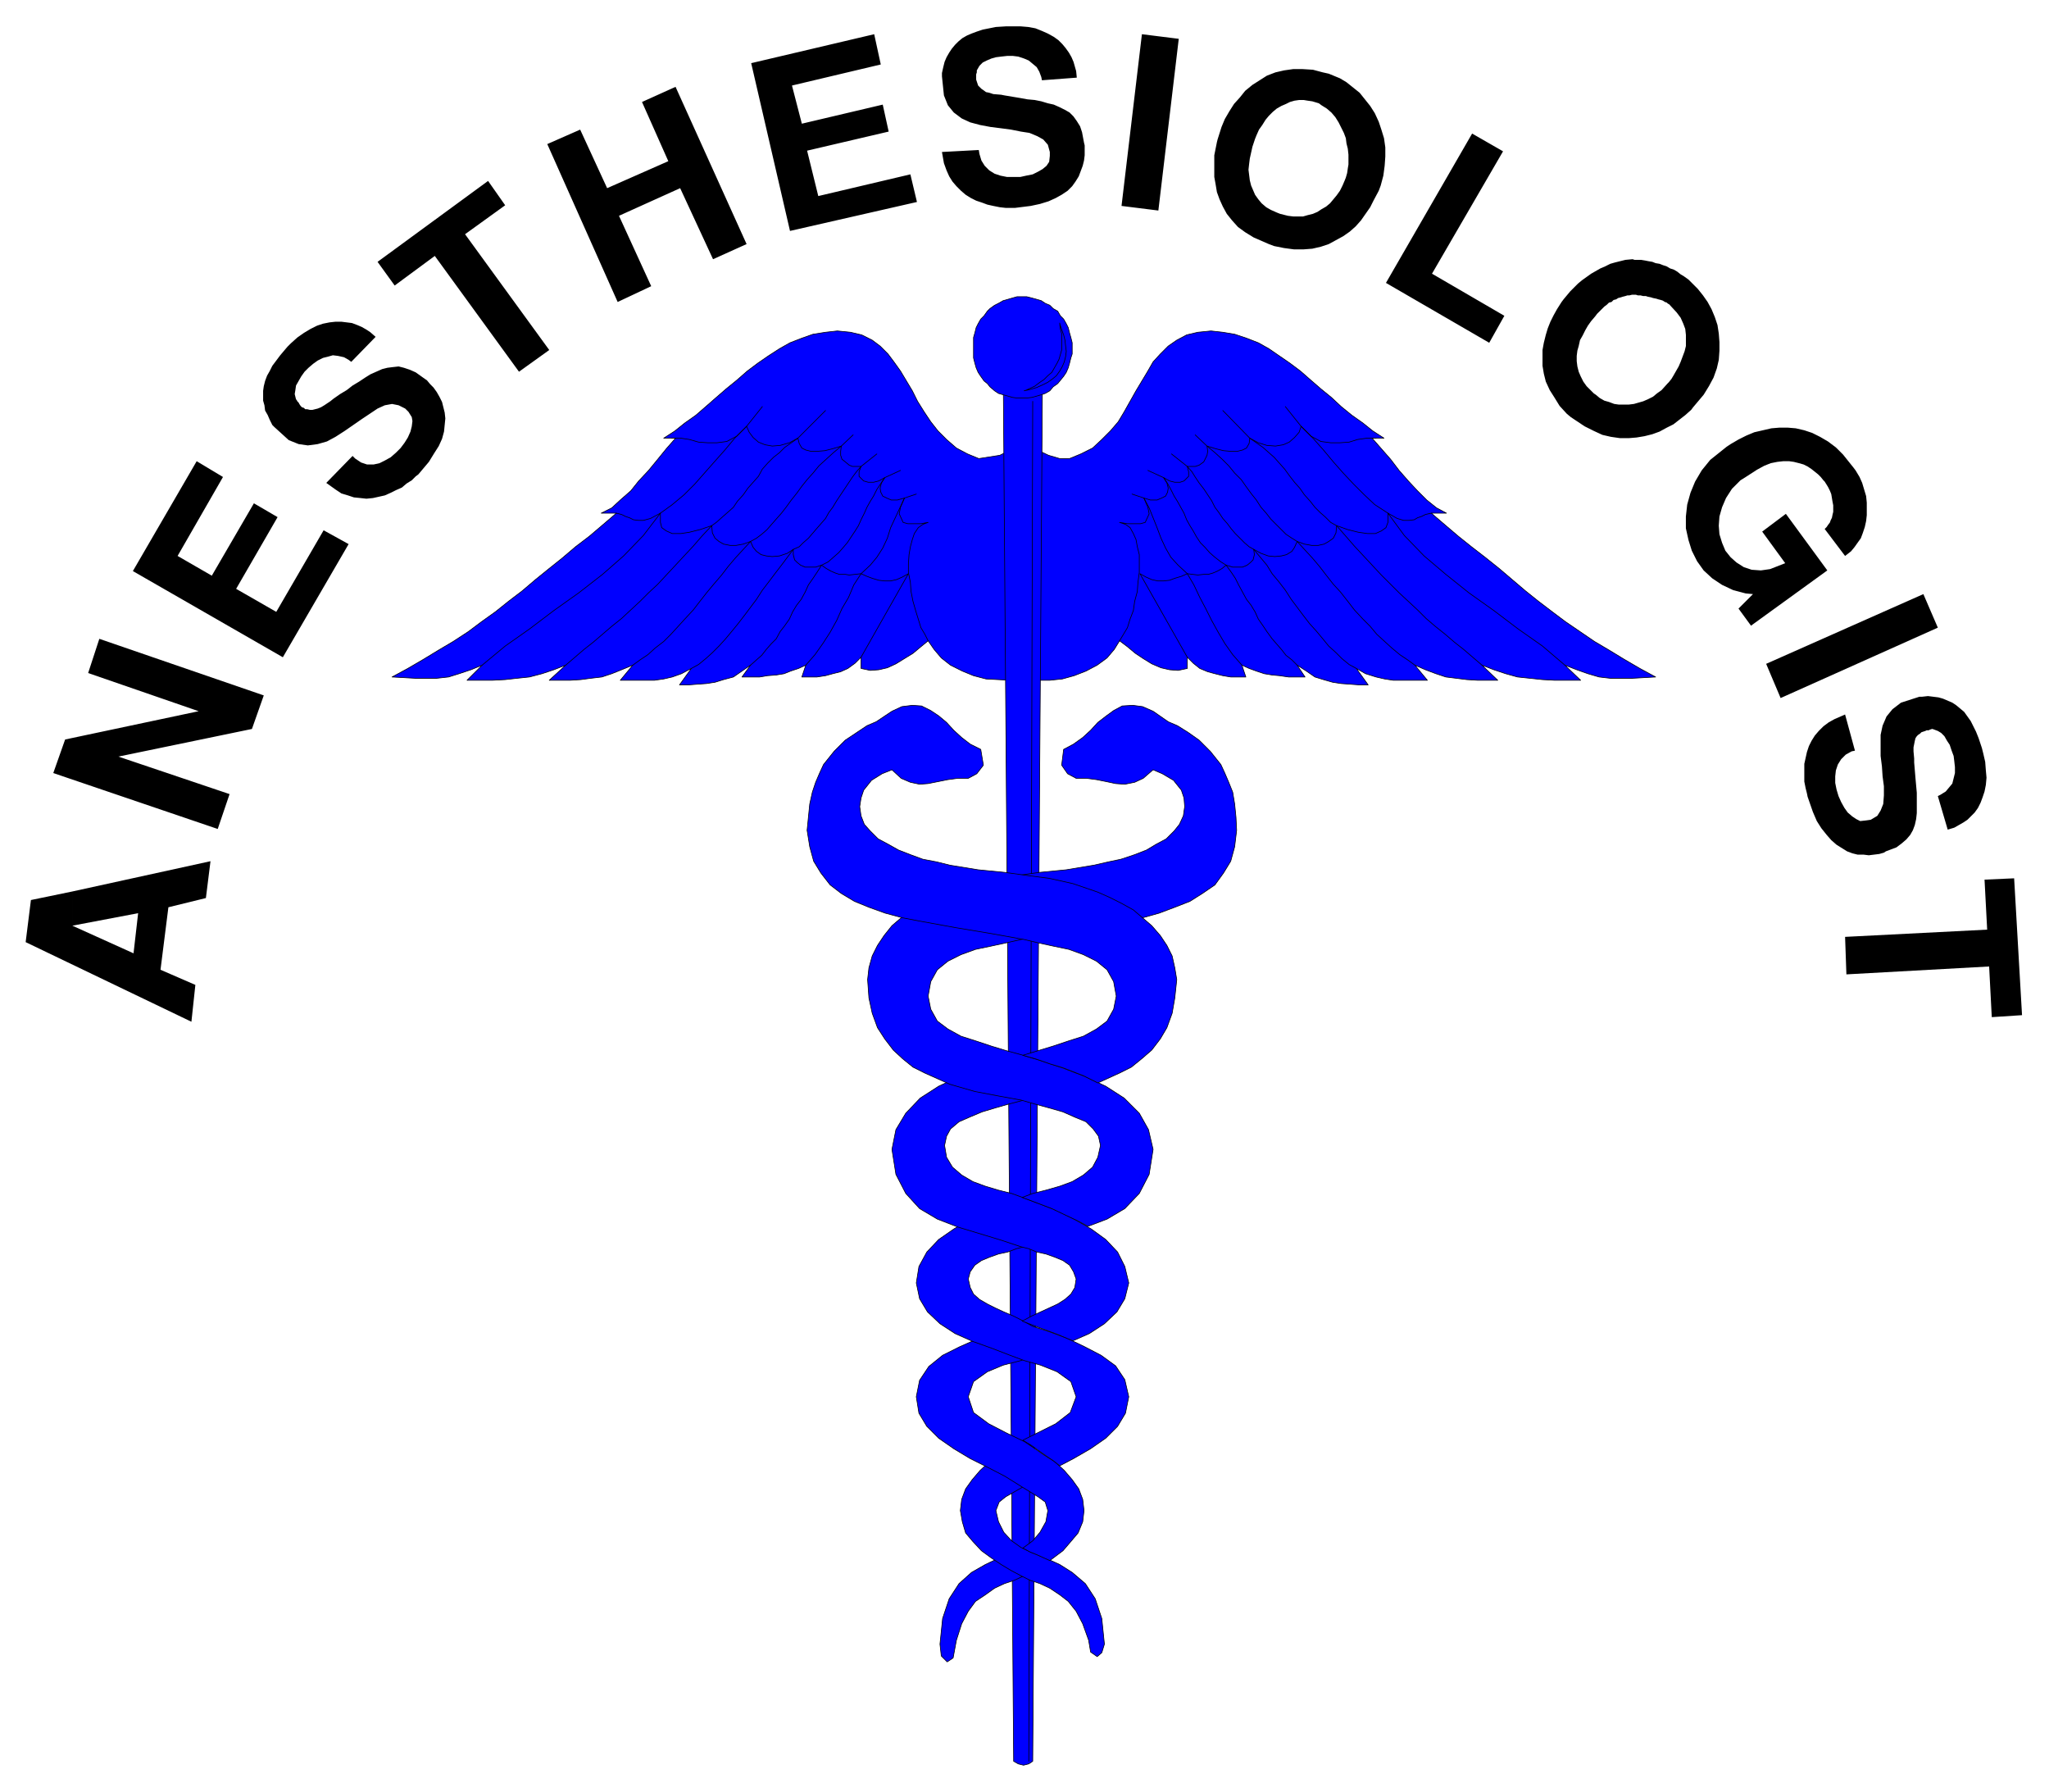 <svg xmlns="http://www.w3.org/2000/svg" width="493.465" height="431.525" fill-rule="evenodd" stroke-linecap="round" preserveAspectRatio="none" viewBox="0 0 3115 2724"><style>.pen0{stroke:#000;stroke-width:1;stroke-linejoin:round}.brush1{fill:#00f}</style><path d="m1536 684-16 8-32 5-17-7-17-9-15-13-13-13-11-14-10-15-10-16-8-16-9-15-9-15-10-14-9-12-12-12-12-9-16-8-17-4-20-2-18 2-19 3-17 6-18 7-16 9-17 11-16 11-16 12-16 14-16 13-15 13-16 14-15 13-17 12-15 12-17 11h18l-14 16-13 16-14 17-15 16-12 15-16 14-13 12-16 8h23l-21 18-20 17-21 16-20 17-20 16-21 17-20 17-21 16-20 16-21 15-20 15-23 15-22 13-23 14-24 14-24 13 18 1 17 1h33l18-2 16-5 18-6 17-7-23 23h39l19-1 18-2 19-2 19-5 18-6 18-7-25 23h32l16-1 15-2 17-2 15-5 15-6 17-7-19 23h52l14-2 13-3 14-5 15-8-18 25h14l13-1 14-1 13-2 13-4 15-4 13-9 13-9-13 18h27l12-2 13-1 12-2 10-4 12-4 11-5-6 18h23l13-2 11-3 12-3 11-5 11-8 9-9v17l14 3 13-1 13-3 13-6 13-8 13-8 12-10 11-9 9 13 11 13 14 11 18 9 17 7 19 5 37 2V684zm41 0 17 8 17 5h15l17-7 18-9 14-13 13-13 12-14 9-15 9-16 9-16 9-15 9-15 8-14 11-12 12-12 13-9 15-8 17-4 20-2 18 2 18 3 18 6 18 7 16 9 16 11 16 11 16 12 16 14 15 13 16 13 15 14 16 13 17 12 15 12 17 11h-18l14 16 14 16 13 17 14 16 14 15 14 14 15 12 15 8h-23l21 18 20 17 20 16 22 17 20 16 20 17 20 17 20 16 21 16 20 15 22 15 22 15 22 13 23 14 24 14 24 13-18 1-17 1h-34l-17-2-17-5-17-6-18-7 24 23h-40l-18-1-19-2-19-2-18-5-18-6-18-7 24 23h-31l-16-1-16-2-16-2-15-5-16-6-16-7 19 23h-52l-13-2-13-3-16-5-14-8 18 25h-14l-13-1-14-1-13-2-14-4-13-4-13-9-14-9 12 18h-25l-14-2-11-1-12-2-12-4-11-4-11-5 6 18h-23l-12-2-12-3-11-3-12-5-10-8-9-9v17l-14 3-13-1-13-3-14-6-13-8-12-8-12-10-12-9-8 13-11 13-15 11-17 9-18 7-18 5-19 2h-19V684z" class="pen0 brush1"/><path fill="none" d="m1411 974-5-10-6-10-4-13-4-13-4-14-3-15-1-14-3-15v-13l1-14 2-12 3-11 3-9 6-9 7-5 8-3-11 2h-20l-7-2-6-13 2-10 6-14-11 3h-9l-7-3-6-3-3-6-1-6 2-8 5-8-9 5-8 2h-8l-7-2-7-7v-7l3-8h-13l-5-2-6-5-5-4-2-6v-6l1-8-13 4-12 3-12 1h-9l-8-2-6-3-4-7-2-8-13 7-14 4-12 1-11-2-10-4-8-7-6-8-4-9-15 15-15 8-15 2h-14l-14-1-14-4-13-2h-14m681 308 6-10 6-10 4-13 5-13 2-14 4-15 1-14 2-15v-27l-3-12-2-11-4-9-5-9-7-5-9-3 12 2h20l7-2 6-13-2-10-6-14 10 3h10l7-3 6-3 3-6 1-6-2-8-5-8 9 5 8 2h8l6-2 7-7v-7l-2-8h12l6-2 7-5 2-4 3-6 1-6-1-8 13 4 12 3 11 1h10l8-2 6-3 4-7 1-8 13 7 13 4 13 1 12-2 9-4 8-7 7-8 3-9 15 15 15 8 15 2h14l14-1 13-4 14-2h14m-957-18 24-30m819 30-24-30m-741 48 42-42m645 42-41-42m-580 54 18-17m538 17-18-17m-508 48 24-19m472 19-24-19m-436 36 24-11m400 11-24-11m-370 42 18-6m346 6-18-6" class="pen0"/><path fill="none" d="m733 1011 35-29 37-26 37-28 38-27 36-28 32-28 30-31 26-34 18-13 18-15 16-16 15-17 15-17 16-18 15-18 18-18m1244 363-34-29-37-26-37-28-38-27-35-28-33-28-30-31-25-34-20-13-16-15-16-16-16-17-15-17-15-18-16-18-18-18M860 1011l14-12 14-12 14-11 14-12 14-12 15-12 14-13 14-13 13-13 14-13 13-14 14-15 13-14 14-15 13-15 15-16 7-5 9-8 8-7 9-8 6-9 9-10 7-10 8-9 8-9 6-11 8-9 9-9 9-7 8-8 10-7 10-7m1040 345-14-12-14-12-14-11-14-12-15-12-14-12-13-13-14-13-14-13-13-13-14-14-14-15-13-14-14-15-13-15-14-16-9-5-8-8-8-7-8-8-7-9-9-10-7-10-8-9-7-9-8-11-8-9-8-9-8-7-9-8-10-7-10-7m-938 345 11-8 12-8 11-10 13-10 11-11 11-12 10-11 13-14 10-13 11-14 10-12 12-14 10-13 11-13 12-13 11-12 9-5 8-6 8-7 7-8 7-8 8-9 7-9 8-11 8-10 8-11 8-10 9-10 9-11 11-10 11-10 12-10m872 333-11-8-12-8-12-10-11-10-12-11-10-12-11-11-13-14-10-13-11-14-11-12-11-14-10-13-11-13-12-13-11-12-8-5-9-6-7-7-8-8-8-8-7-9-8-9-7-11-8-10-8-11-7-10-10-10-9-11-10-10-11-10-12-10m-784 338 11-6 11-9 10-9 10-10 10-11 10-12 9-11 10-13 9-12 9-12 9-14 10-13 9-12 10-13 9-12 9-12 9-4 6-6 8-7 6-7 6-7 7-8 7-8 5-9 6-8 6-10 6-9 6-9 6-9 6-9 6-8 7-8m753 307-11-6-11-9-9-9-11-10-9-11-10-12-10-11-10-13-9-12-9-12-9-14-10-13-10-12-8-13-10-12-10-12-7-4-7-6-7-7-7-7-6-7-6-8-7-8-6-9-6-8-5-10-6-9-6-9-7-9-6-9-5-8-7-8m-664 302 9-8 8-7 7-9 7-8 8-8 6-11 7-9 7-10 5-11 6-10 7-9 6-11 5-11 7-10 6-9 7-11 10-5 8-7 8-7 7-8 6-7 6-9 6-9 5-8 4-9 5-10 4-9 5-9 5-8 5-10 6-9 6-9m627 285-8-8-9-7-7-9-7-8-7-8-8-11-6-9-7-10-5-11-6-10-7-9-6-11-6-11-5-10-6-9-8-11-8-5-9-7-8-7-7-8-7-7-6-9-5-9-5-8-5-9-4-10-5-9-5-9-5-8-5-10-5-9-6-9m-544 285 14-16 12-17 11-17 10-18 8-18 10-17 8-19 11-17 14-13 10-12 9-14 7-15 5-16 7-15 7-15 7-15m513 254-14-16-12-17-10-17-10-18-9-18-9-17-9-19-10-17-14-13-11-12-8-14-7-15-6-16-6-15-6-15-8-15" class="pen0"/><path fill="none" d="m937 780 8 2 6 3 6 2 6 3 8 1h7l11-3 15-8v14l2 8 7 5 9 4h13l13-2 16-4 18-6 1 11 4 8 6 5 7 4 10 2h9l11-2 11-4 4 9 5 6 7 5 8 2 9 1 11-1 12-4 9-6v8l2 8 4 4 5 4 7 3h16l9-3 7 5 7 4 7 3 6 2h9l6 1 9-1 9-1 9 4 8 3 10 3 9 1h9l9-2 9-4 9-5-72 127m867-219-9 2-6 3-6 2-5 3-8 1h-8l-10-3-14-8v14l-3 8-7 5-9 4h-12l-14-2-16-4-17-6-1 11-4 8-7 5-7 4-9 2h-10l-11-2-11-4-4 9-4 6-8 5-8 2-10 1-10-1-11-4-11-6 1 8-2 8-4 4-5 4-7 3h-15l-10-3-6 5-7 4-7 3-7 2h-7l-9 1-8-1-8-1-9 4-10 3-8 3-9 1h-9l-9-2-9-4-9-5 72 127" class="pen0"/><path d="m1541 2677 7 4 8 2 8-2 6-4 15-2131h-60l16 2131z" class="pen0 brush1"/><path fill="none" d="m1570 610-6 2067" class="pen0"/><path d="m1541 2382 16 13-15 7-15 5-15 7-14 10-15 10-11 15-10 19-8 25-5 27-9 6-9-9-2-18 4-39 10-30 15-23 19-17 21-12 21-10 22 14z" class="pen0 brush1"/><path d="m1554 2232-35-20-15 10-14 13-12 14-10 14-6 16-2 17 3 17 5 17 11 13 13 14 15 11 15 10 15 9 15 8 14 7 15 5 15 7 15 10 13 10 12 15 10 19 9 25 3 18 10 7 7-6 4-13-4-39-10-30-15-23-20-17-19-12-22-10-20-8-17-8-14-10-12-13-8-16-4-17 5-13 10-8 14-8 14-8-3-27z" class="pen0 brush1"/><path d="m1576 2363-10-4-11-6 15-11 11-13 9-16 3-17-4-13-11-8-13-8-13-8-24-15-27-14-26-13-25-15-23-16-18-18-12-20-4-25 5-25 14-21 21-17 26-13 27-12 27-11 39 15 22 20-22 9-27 7-24 10-21 15-8 23 8 24 23 17 27 14 27 13 15 10 16 11 16 10 14 13 12 14 10 14 6 16 2 17-2 17-7 17-11 13-12 14-20 15-9-4-11-5z" class="pen0 brush1"/><path d="m1568 2197 14 10 10 7 9 6 10 8 21-11 26-15 23-16 18-18 12-20 5-25-6-26-14-21-22-16-25-13-27-13-27-10-25-8-18-10-12-6-14-6-13-6-12-6-12-7-9-8-5-10-3-13 3-11 7-10 10-7 12-5 14-5 14-3 13-5 12-3 30-10-33-25-53-20-26 13-25 15-23 16-18 19-12 22-4 25 5 24 12 20 19 18 23 15 27 12 28 10 26 10 24 9 25 7 25 10 21 15 8 23-9 24-22 17-28 14-22 11 13 8zm-13-1592h6l8-1 7-2 7-2 6-2 7-4 5-6 7-5 9-11 4-6 3-7 2-7 2-8 2-6v-17l-2-8-2-7-2-8-3-6-4-7-5-5-4-7-7-4-5-5-7-3-6-4-7-2-7-2-8-2h-15l-7 2-7 2-7 2-7 4-6 3-7 5-4 4-5 7-5 5-4 7-3 6-2 8-2 7v31l2 8 2 7 3 7 4 6 5 7 5 4 4 5 7 6 6 4 7 2 7 2 7 2 7 1h9z" class="pen0 brush1"/><path d="m1611 491 1 4 5 14 2 8 1 9 1 8-1 8-2 8-3 7-4 7-5 7-6 5-7 5-8 4-9 4-10 3-9 2 3-1 13-6 8-6 6-4 6-6 6-5 4-7 4-7 3-6 2-7 2-7v-25l-2-7-1-9zm-31 1527-26-10 15-8 13-6 13-6 13-6 11-7 9-8 6-10 2-13-4-11-6-10-10-7-12-5-14-5-14-3-12-5-12-3-30-10-33-10-33-10-31-12-27-16-21-23-15-29-6-38 6-30 15-25 22-23 28-18 32-15 34-13 33-11 63 54-32 6-23 6-21 6-20 6-19 8-16 7-13 11-6 11-3 14 3 18 9 15 14 12 17 10 19 7 20 6 20 5 19 7 24 9 26 10 26 13 26 15 22 16 18 19 11 22 6 25-6 24-12 20-19 18-23 15-25 11-24-10-27-10z" class="pen0 brush1"/><path d="m1637 1855 17 9 29-11 27-16 22-23 15-29 6-38-7-30-14-25-23-23-28-18-32-15-34-13-33-11-30-9-22-6-23-7-24-8-22-7-20-11-16-12-10-18-4-20 4-22 10-18 16-13 20-10 22-8 24-5 23-5 22-5 49-9 54-9 55-10 27-5 25-7 24-9 23-9 19-12 19-13 13-18 11-18 6-22 3-25-1-20-2-20-3-18-6-15-6-14-6-13-16-20-17-17-17-12-16-10-14-6-23-16-16-7-15-2-16 1-13 7-11 8-13 10-11 12-12 11-14 10-15 8-3 24 9 13 13 7h16l15 2 15 3 14 3 14 1 15-3 13-6 15-13 14 6 17 10 12 15 4 12 1 13-2 14-6 13-8 10-12 12-15 8-15 9-18 7-21 7-19 4-22 5-42 7-41 4-35 5-32 4-36 8-37 13-19 8-18 9-17 10-16 12-14 12-12 15-10 15-8 16-5 18-2 18 2 28 5 23 8 22 11 17 13 17 14 13 16 13 18 9 38 17 38 11 37 7 33 6 21 6 22 6 21 6 18 8 17 7 11 11 8 11 3 14-4 18-8 15-14 12-17 10-19 7-21 6-20 5-16 6 24 9 21 8 21 10 17 8z" class="pen0 brush1"/><path d="m1647 1635-31-12-20-6-20-7-21-6 23-7 23-7 24-8 22-7 20-11 16-12 10-18 4-20-4-22-10-18-16-13-20-10-22-8-24-5-23-5-21-5-50-9-54-9-55-10-26-5-26-7-25-9-22-9-20-12-17-13-14-18-11-18-6-22-4-25 2-20 2-20 4-18 5-15 6-14 6-13 16-20 17-17 18-12 15-10 14-6 24-16 15-7 16-2 14 1 14 7 12 8 12 10 11 12 12 11 13 10 16 8 4 24-10 13-13 7h-16l-15 2-15 3-15 3-13 1-14-3-14-6-14-13-15 6-16 10-12 15-4 12-2 13 2 14 5 13 9 10 12 12 15 8 16 9 18 7 19 7 21 4 20 5 43 7 41 4 36 5 31 4 36 8 38 13 18 8 18 9 18 10 14 12 14 12 13 15 10 15 8 16 4 18 3 18-3 28-4 23-8 22-10 17-13 17-15 13-16 13-18 9-33 15-22-11z" class="pen0 brush1"/><path d="m2805 1424 216-11-4-76 45-2 12 208-46 3-4-77-217 12-2-57zm0-338 15 55-5 1-9 5-7 7-5 8-3 9-1 9v10l2 10 3 10 4 9 5 9 5 7 7 6 6 4 6 3 9-1 7-1 10-6 5-8 4-10 1-13v-14l-2-15-1-15-2-16v-32l3-14 6-14 9-11 13-10 28-9h4l9-1 8 1 8 1 7 2 7 3 7 3 6 4 6 5 6 5 5 7 5 7 4 8 4 8 4 10 5 15 2 8 3 13 1 13 1 11-1 11-2 10-3 9-3 8-4 8-5 7-6 6-5 5-6 4-7 4-7 4-10 3-15-51 4-2 8-5 5-6 5-6 2-8 2-8v-9l-1-9-1-8-3-8-3-9-4-6-4-7-5-5-5-3-8-3h-1l-3 1-2 1h-3l-2 1-3 1-3 1-2 2-3 2-2 2-2 3-1 4-1 5-1 5v6l1 11v6l1 12 1 12 1 11 1 11v31l-1 9-2 9-3 8-4 7-6 7-7 6-8 6-16 6-3 2-7 2-8 1-8 1-8-1h-9l-8-2-8-3-8-5-8-5-8-7-7-8-8-10-7-11-6-14-8-23-1-5-2-8-2-10v-27l2-9 2-9 3-9 4-8 5-8 6-7 7-7 8-6 9-5 16-7zm-120-77 239-106 22 51-239 107-22-52zm-60-330 6-4 12-7 12-6 12-5 13-3 13-3 12-1h13l12 1 13 3 12 4 12 6 12 7 12 9 11 11 16 20 3 4 6 10 4 9 3 10 3 10 1 10v19l-1 9-2 9-3 9-3 8-5 7-5 7-5 6-9 7-31-41 1-1 2-2 2-3 3-4 1-3 2-4 1-5 1-4v-10l-1-5-1-6-1-6-2-5-3-6-5-8-2-2-4-5-4-4-5-4-5-4-6-4-6-3-7-2-8-2-7-1h-9l-9 1-10 2-10 4-11 6-17 11-8 5-13 13-9 14-6 14-4 14-1 14 1 13 4 13 5 12 8 10 9 8 11 7 12 4 14 1 14-2 23-9-35-48 36-27 63 86-116 84-19-26 22-22-11-1-19-5-17-8-15-10-13-12-10-14-8-16-5-16-4-18v-18l2-18 5-18 7-17 10-17 13-16 25-20zm-143-231v-54l3 1h10l6 1 5 1 6 1 5 2 6 1 5 2 6 2 5 3 6 2 5 3 5 4 5 3 7 5 5 5 9 9 8 10 7 10 6 11 5 12 4 12 2 13 1 13v13l-1 14-3 13-5 14-7 13-8 13-16 19-3 4-9 8-9 7-9 7-10 5-11 6-11 4-12 3-12 2-12 1h-13l-14-2-13-3-13-6-14-7-21-14-6-5-11-12-8-13-7-11-6-13-3-12-2-12v-24l2-11 3-12 3-10 4-10 5-10 5-9 7-11 3-4 5-6 5-6 6-6 6-6 6-5 7-5 7-5 7-4 7-4 7-3 8-4 7-2 8-2 8-2 11-1v54h-1l-4 1h-3l-3 1-4 1-3 1-4 1-3 2-4 1-3 3-4 1-3 3-4 3-3 3-3 3-5 5-3 4-6 7-5 7-4 7-4 8-4 7-2 9-2 7-1 8v8l1 8 2 8 3 7 4 8 5 7 11 11 3 2 6 5 7 4 7 2 8 3 7 1h15l8-1 7-2 7-2 7-3 8-4 6-5 7-5 9-10 2-2 4-5 3-5 4-7 4-7 3-7 3-8 3-8 2-8v-17l-1-9-3-8-4-9-6-8-12-13h-1l-2-2-3-1-3-2-3-1-4-1-3-1-5-1-3-1-5-1-3-1h-4l-4-1h-4l-3-1h-5zm-375-18 131-227 47 27-108 186 110 64-23 41-157-91zm-102-273 4 3 8 5 7 6 6 7 5 8 4 8 4 8 3 8 1 8 2 8 1 9v15l-1 6-1 7-2 7-2 5-3 7-4 8-5 7-5 6-5 6-6 5-7 4-6 4-7 3-8 2-7 2h-15l-8-1-12-3-5-2-9-4-7-4-7-6-5-6-5-7-3-7-3-7-2-8-1-8-1-8 1-9 1-8 2-9 2-9 4-12 2-5 4-9 5-7 5-8 5-6 6-6 6-5 7-4 7-3 6-3 7-2 7-1h7l6 1 7 1 10 3 15-45-9-2-15-4-16-1h-14l-14 2-13 3-13 5-11 7-11 7-11 9-8 10-9 10-7 11-7 12-5 12-6 19-1 4-2 10-2 10v33l2 11 2 12 4 11 5 11 6 11 8 10 9 10 11 8 13 8 23 10 8 3 15 3 15 2h15l13-1 13-3 12-4 11-6 11-6 10-7 9-8 8-9 7-10 7-10 5-10 8-15 3-8 4-15 2-15 1-14v-14l-2-14-4-13-4-12-6-13-7-11-8-10-8-10-10-8-10-8-10-6-17-7-15 45zm-300 156 31-261 56 7-31 261-56-7zm-273-82 56-3 1 6 3 10 5 8 7 7 8 5 9 3 10 2h20l9-2 10-2 8-4 7-4 6-5 4-6 1-9v-6l-3-11-7-8-9-5-12-5-13-2-15-3-15-2-16-2-16-3-15-4-13-6-12-9-9-11-6-15-3-29v-5l2-9 2-8 3-7 4-7 4-6 5-6 5-5 6-5 7-4 7-3 8-3 9-3 10-2 10-2 16-1h21l12 1 11 2 10 4 9 4 9 5 7 5 6 6 5 6 5 7 4 7 3 7 2 7 2 7 1 10-53 4-1-5-3-8-4-7-6-5-6-5-7-3-9-3-8-1h-9l-9 1-8 1-7 2-7 3-6 3-5 5-4 7v3l-1 3v8l1 3 1 3 1 3 2 2 3 3 3 2 4 3 5 1 6 2 12 1 5 1 12 2 12 2 11 2 11 1 10 2 10 3 9 2 9 4 8 4 7 4 6 6 5 7 5 8 3 9 3 16 1 4v15l-1 8-2 8-3 8-3 8-5 8-5 7-7 7-9 6-9 5-11 5-13 4-14 3-24 3h-14l-9-1-10-2-9-2-8-3-9-3-8-4-8-5-7-6-7-7-6-7-5-8-4-9-4-11-3-17zm-231 120-59-255 187-44 10 46-135 32 15 58 123-29 9 41-124 29 17 69 140-33 10 42-193 44zM939 459 832 219l50-22 41 89 93-41-40-90 51-23 108 239-51 23-50-108-93 42 49 107-51 24zM789 565 661 389l-61 45-26-36 168-123 26 37-61 44 128 176-46 33zM496 734l40-41 4 4 9 6 9 3h10l9-2 8-4 9-5 8-7 7-7 6-8 5-8 4-9 2-8 1-8-1-6-5-8-5-5-10-5-10-2-11 2-11 5-12 8-12 8-13 9-13 9-14 9-13 7-14 4-15 2-14-2-15-6-22-20-3-3-4-8-3-7-4-7-1-8-2-7v-15l1-7 2-8 3-8 4-7 4-8 6-8 6-8 11-13 5-5 10-9 10-7 10-6 10-5 9-3 10-2 9-1h9l8 1 8 1 8 3 7 3 7 4 6 4 8 7-37 38-4-3-7-4-9-2-8-1-7 2-8 2-8 4-7 5-7 6-6 6-5 7-4 7-4 7-1 7-1 6 2 8 1 1 1 2 2 2 1 2 2 3 2 2 3 1 2 2h3l4 1h4l4-1 4-1 5-2 5-3 9-6 5-4 10-7 10-6 9-7 10-6 9-6 8-5 9-4 9-4 8-2 8-1 9-1 8 2 9 3 9 4 14 10 3 2 5 6 5 5 5 7 4 7 4 8 2 8 2 8 1 9-1 10-1 10-3 11-5 11-7 11-8 13-16 19-4 3-6 6-8 5-7 6-9 4-8 4-9 4-9 2-9 2-10 1-9-1-10-1-9-3-10-3-9-6-14-10zm-66 265L202 868l97-167 40 24-69 120 52 30 64-110 36 21-63 109 61 35 72-124 38 21-100 172zm-99 261-250-85 18-51 203-43-168-58 17-52 250 86-18 51-203 42 169 57-18 53zm-221 147 100-19-7 61-93-42v-52l210-46-7 56-57 14-12 95 53 23-6 56-252-121 8-64 63-13v52z" style="stroke:none;fill:#000"/></svg>
